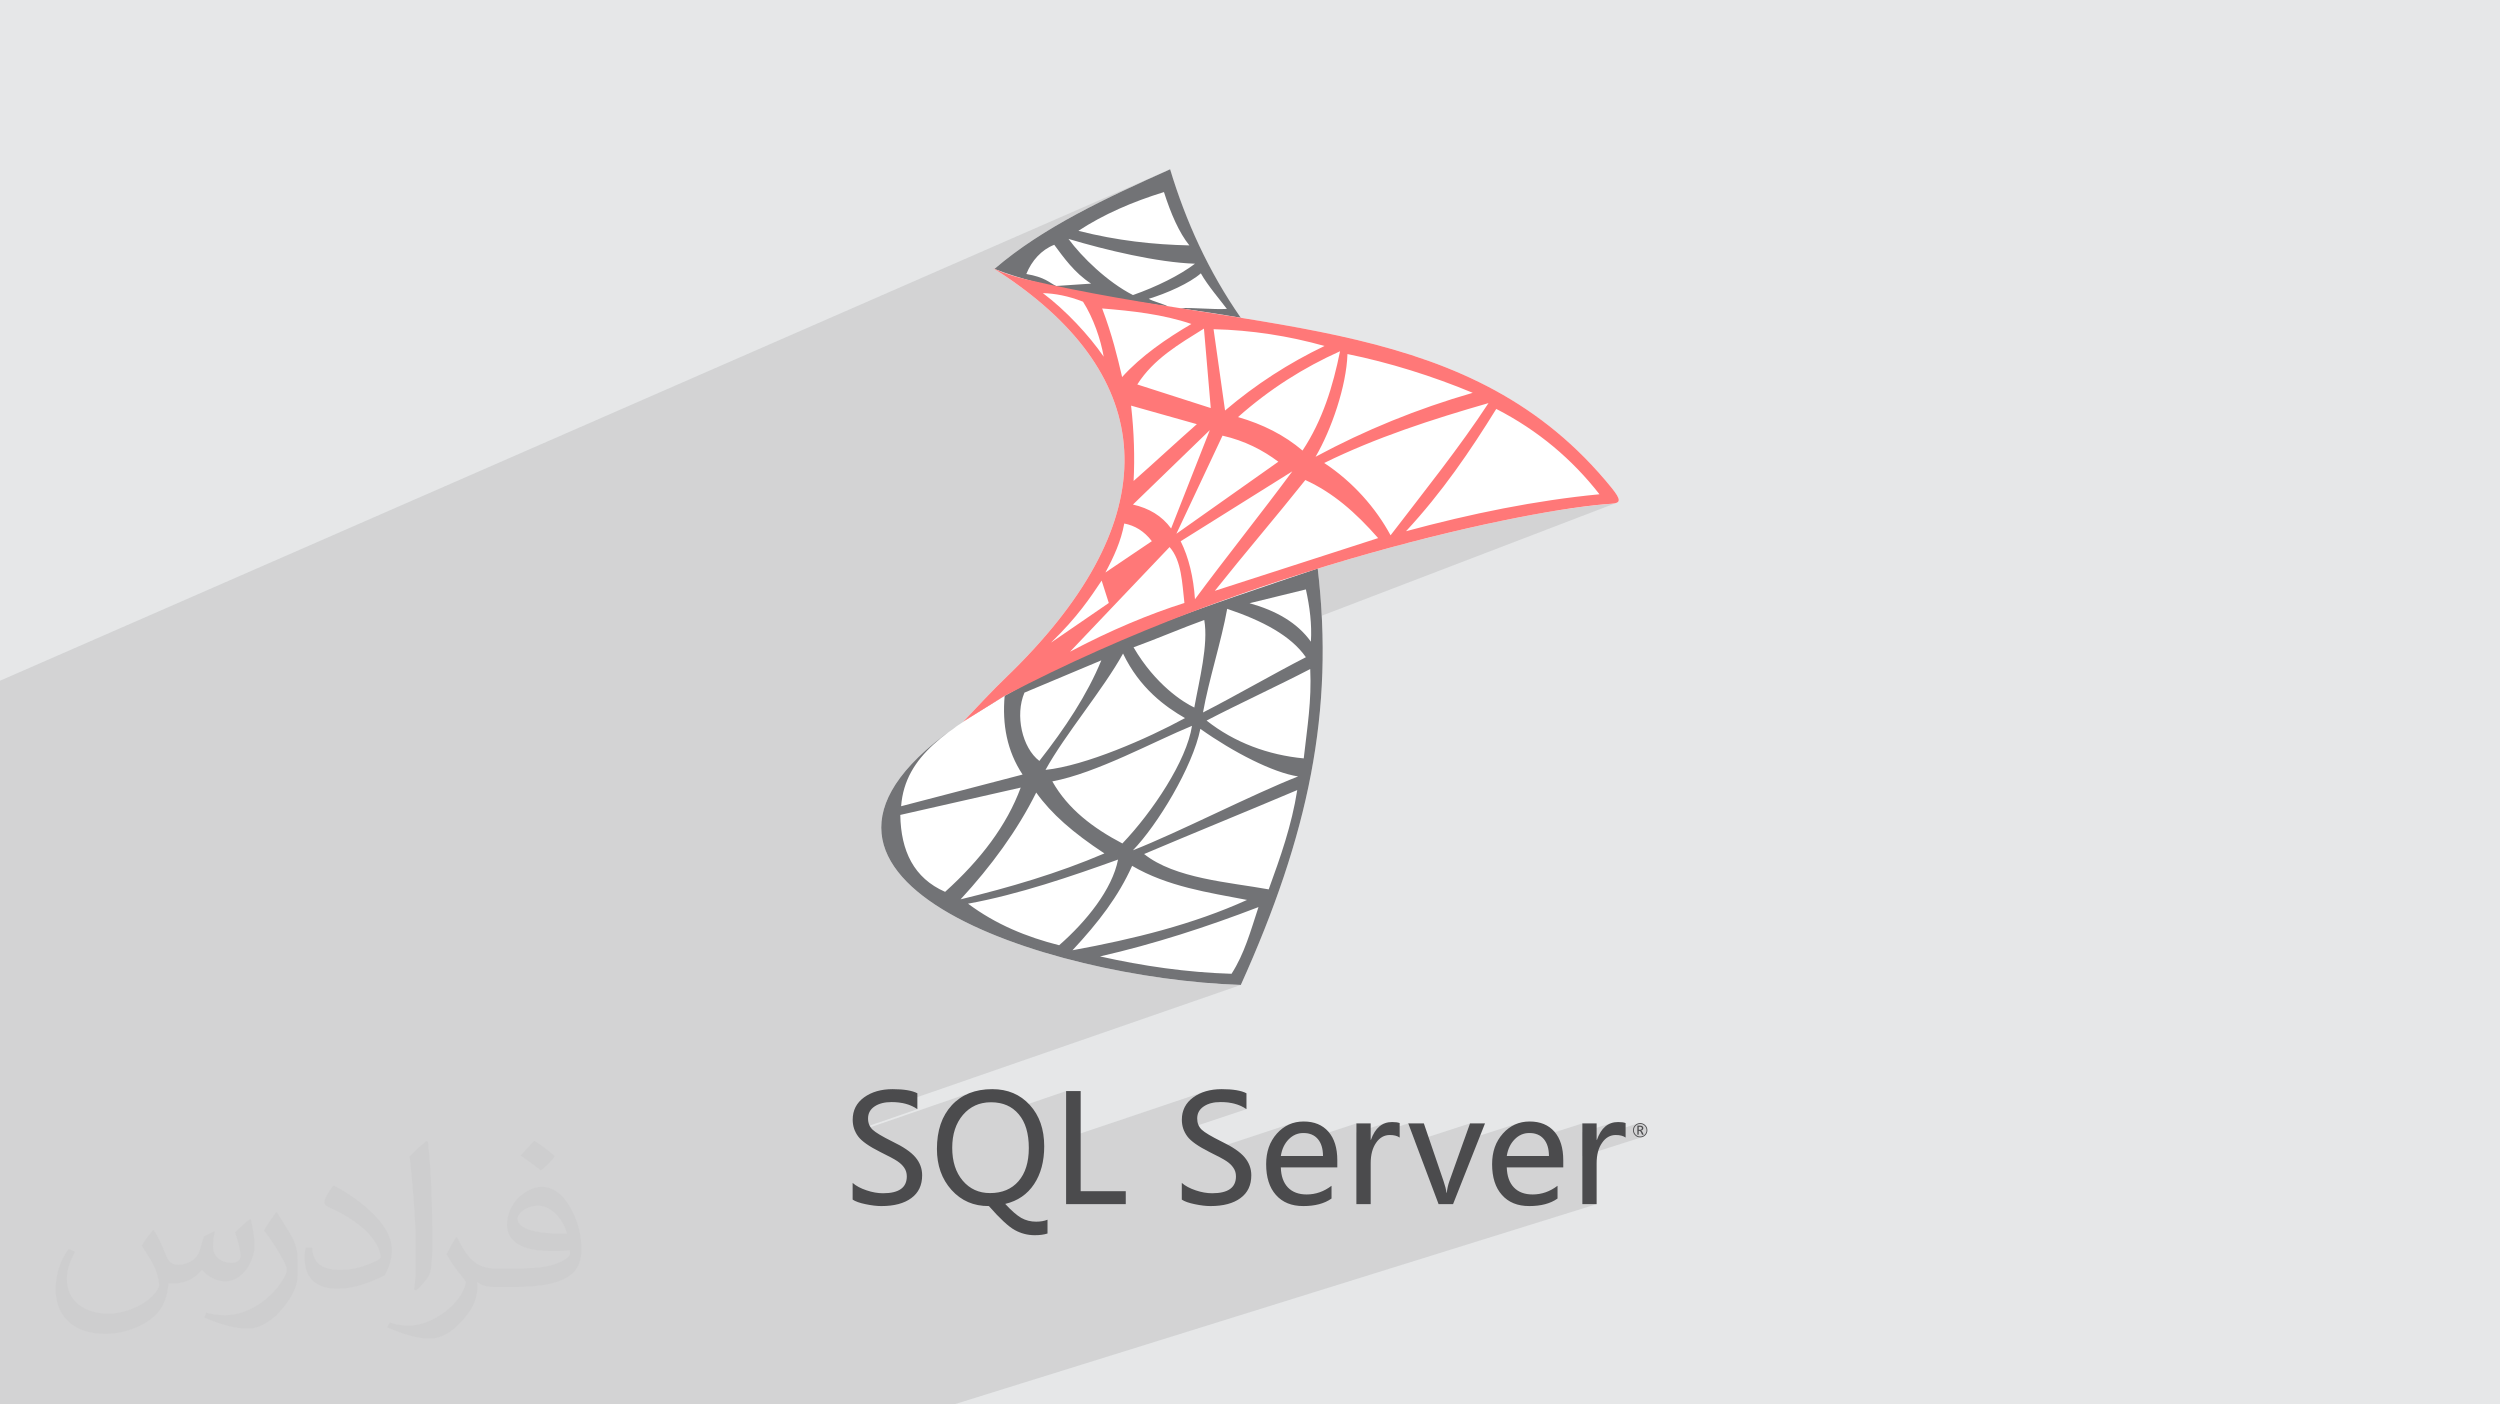 <?xml version="1.0" encoding="UTF-8"?>
<!DOCTYPE svg PUBLIC "-//W3C//DTD SVG 1.1//EN" "http://www.w3.org/Graphics/SVG/1.1/DTD/svg11.dtd">
<!-- Creator: CorelDRAW 2020 (64-Bit) -->
<svg xmlns="http://www.w3.org/2000/svg" xml:space="preserve" width="94.192mm" height="52.917mm" version="1.1" style="shape-rendering:geometricPrecision; text-rendering:geometricPrecision; image-rendering:optimizeQuality; fill-rule:evenodd; clip-rule:evenodd"
viewBox="0 0 9404.92 5283.66"
 xmlns:xlink="http://www.w3.org/1999/xlink"
 xmlns:xodm="http://www.corel.com/coreldraw/odm/2003">
 <defs>
  <style type="text/css">
   <![CDATA[
    .fil5 {fill:#727376}
    .fil0 {fill:#E6E7E8}
    .fil6 {fill:#FF7878}
    .fil4 {fill:white}
    .fil3 {fill:#4B4B4D;fill-rule:nonzero}
    .fil2 {fill:#373435;fill-opacity:0.031}
    .fil1 {fill:#2B2A29;fill-opacity:0.102}
   ]]>
  </style>
 </defs>
 <g id="Layer_x0020_1">
  <polygon class="fil0" points="-0,0 9404.92,0 9404.92,5283.66 -0,5283.66 "/>
  <polygon class="fil1" points="-0,4052.68 -0,4046.47 -0,4044.74 -0,4042.04 -0,4039.96 -0,4022.39 -0,4022.37 -0,4019.43 -0,4019.42 -0,4006.94 -0,4005.71 -0,4004.75 -0,4001.3 -0,3964.62 -0,3824.63 -0,3802.75 -0,3802.71 -0,3798.03 -0,3798.02 -0,3775.41 -0,3767.87 -0,3759.94 -0,3743.6 -0,3729.07 -0,3729.06 -0,3722.36 -0,3714.89 -0,3697.79 -0,3697.78 -0,3694.3 -0,3680.26 -0,3665.52 -0,3660.73 -0,3614.39 -0,3537.37 -0,3507 -0,3471.92 -0,3466.88 -0,3428.2 -0,3407.42 -0,3400.95 -0,3388.53 -0,3285.15 -0,3223.75 -0,3223.74 -0,3178.35 -0,3146.57 -0,3146.36 -0,3146.35 -0,3131.39 -0,3098.4 -0,3085.52 -0,3042.03 -0,3031.08 -0,3008.74 -0,2961.13 -0,2957.04 -0,2945.99 -0,2924.78 -0,2923.57 -0,2922.52 -0,2838.29 -0,2825.54 -0,2788.36 -0,2783.53 -0,2726.03 -0,2712.05 -0,2700.67 -0,2644.67 -0,2643.55 -0,2637.46 -0,2632.11 -0,2629.85 -0,2629.65 -0,2617.63 -0,2560.86 -0,2560.85 4401.93,636.85 4401.19,637.18 4401.95,636.85 4407.59,655.25 4413.38,673.59 4419.33,691.87 4425.43,710.11 4431.7,728.29 4438.12,746.41 4444.7,764.47 4451.45,782.48 4458.37,800.43 4465.45,818.31 4472.71,836.13 4480.13,853.91 4487.73,871.61 4495.5,889.25 4503.45,906.83 4511.59,924.34 4519.91,941.79 4528.4,959.18 4537.09,976.5 4545.96,993.76 4555.02,1010.94 4564.27,1028.06 4573.73,1045.12 4583.36,1062.1 4593.21,1079.01 4603.24,1095.85 4613.49,1112.63 4623.93,1129.32 4634.58,1145.96 4645.44,1162.5 4656.5,1178.99 4667.78,1195.39 4448.61,1287 4447.58,1287.67 4565.38,1238.44 4568.05,1257.56 4570.74,1276.68 4573.43,1295.8 4576.11,1314.92 4578.81,1334.04 4581.5,1353.16 4584.21,1372.29 4586.92,1391.41 4589.62,1410.53 4592.33,1429.66 4595.04,1448.78 4597.75,1467.9 4600.47,1487.02 4602.49,1501.26 5041.17,1321.38 5028.36,1327.2 5015.59,1333.13 5002.88,1339.18 4990.22,1345.35 4977.6,1351.63 4965.04,1358.04 4952.53,1364.56 4940.07,1371.21 4927.67,1377.98 4915.32,1384.87 4903.02,1391.88 4890.77,1399.02 4878.57,1406.28 4866.43,1413.67 4860.56,1417.32 5069.11,1331.93 5068.61,1343.35 5067.8,1355 5066.7,1366.86 5065.32,1378.93 5063.66,1391.17 5061.75,1403.58 5059.58,1416.13 5057.16,1428.79 5054.51,1441.56 5051.62,1454.41 5048.52,1467.32 5045.2,1480.27 5041.7,1493.25 5037.99,1506.23 5034.11,1519.19 5030.05,1532.12 5025.83,1545 5021.46,1557.8 5016.93,1570.51 5012.27,1583.11 5007.49,1595.57 5002.59,1607.89 4997.58,1620.03 4992.47,1631.97 4987.27,1643.71 4981.99,1655.22 4976.64,1666.48 4971.22,1677.47 4965.75,1688.17 4963.63,1692.19 5255.01,1575.47 5273.59,1568.14 5292.22,1560.91 5310.92,1553.81 5329.68,1546.82 5348.5,1539.95 5367.39,1533.2 5386.36,1526.56 5405.38,1520.05 5424.47,1513.66 5443.62,1507.38 5462.83,1501.22 5482.11,1495.18 5501.46,1489.26 5520.87,1483.45 5540.35,1477.77 4952.13,1713.11 4949.12,1718.36 4949.12,1718.37 4472,1909.19 4468.93,1915.7 4463.51,1927.23 4460.66,1933.31 4861.61,1773.18 4848.48,1781.4 4835.35,1789.62 4823.45,1797.07 5168.31,1659.42 5149.3,1667.03 5130.36,1674.76 5111.5,1682.64 5092.71,1690.64 5073.99,1698.79 5055.35,1707.08 5036.78,1715.51 5018.3,1724.1 4999.91,1732.84 4981.6,1741.73 4981.61,1741.73 5001.64,1755.39 5021.13,1769.65 5029.83,1776.46 5628.89,1538.38 5619.67,1553.23 5610.41,1568.06 5601.08,1582.87 5591.69,1597.66 5582.25,1612.44 5572.74,1627.19 5563.16,1641.9 5553.5,1656.61 5543.77,1671.28 5533.95,1685.93 5524.05,1700.55 5514.05,1715.13 5503.97,1729.69 5493.78,1744.21 5483.5,1758.7 5473.11,1773.15 5462.61,1787.56 5452.01,1801.94 5441.27,1816.28 5430.43,1830.58 5419.46,1844.83 5408.35,1859.05 5397.11,1873.2 5385.75,1887.32 5374.23,1901.4 5362.58,1915.42 5350.78,1929.39 5338.82,1943.32 5326.72,1957.18 5314.44,1971 5302.01,1984.76 5289.41,1998.45 5312.43,1992.28 5335.42,1986.2 5358.41,1980.23 5381.37,1974.36 5404.32,1968.59 5427.25,1962.94 5450.17,1957.39 5473.06,1951.95 5495.94,1946.62 5518.8,1941.41 5541.65,1936.32 5564.49,1931.35 5587.3,1926.48 5610.09,1921.75 5632.86,1917.15 5655.63,1912.65 5678.36,1908.3 5701.09,1904.07 5723.79,1899.97 5746.47,1896.01 5769.14,1892.18 5791.79,1888.48 5814.42,1884.93 5837.02,1881.51 5859.61,1878.24 5882.18,1875.11 5904.73,1872.13 5927.27,1869.29 5949.77,1866.59 5972.26,1864.06 5994.73,1861.67 6017.18,1859.44 5859.14,1920.2 5862.99,1919.59 5866.51,1919 5872.11,1918.15 5885.3,1916.05 5911.79,1912.05 5912.37,1911.97 5913.2,1911.84 5915.73,1911.49 5937.05,1908.45 5950.61,1906.65 5956.13,1905.88 5958.98,1905.54 5961.04,1905.27 5983.71,1902.47 5990.47,1901.71 5995.15,1901.14 5999.27,1900.72 6005.06,1900.07 6025.05,1898.07 6027.38,1897.87 6030.11,1897.59 6034.47,1897.25 6043.63,1896.46 6057.89,1895.45 6060.82,1895.22 6072.91,1893.9 6079.35,1892.14 6081.78,1891.47 6081.73,1891.49 6081.8,1891.47 4874.66,2353.68 4875.69,2354.48 4888.16,2365.26 4899.98,2376.59 4911.16,2388.49 4921.69,2400.99 4931.53,2414.07 4552.47,2558.34 4551.98,2560.3 4548.93,2572.68 4545.96,2584.99 4543.06,2597.23 4540.25,2609.39 4537.52,2621.47 4534.9,2633.45 4532.4,2645.35 4530.02,2657.12 4527.84,2668.42 4929.05,2516.87 4917.35,2522.92 4905.54,2528.97 4893.66,2535.03 4881.7,2541.08 4869.66,2547.13 4857.55,2553.19 4845.37,2559.26 4833.15,2565.31 4820.87,2571.37 4808.55,2577.43 4796.2,2583.49 4783.81,2589.55 4771.4,2595.61 4758.97,2601.67 4746.52,2607.73 4734.07,2613.78 4721.62,2619.84 4709.18,2625.9 4696.75,2631.97 4684.34,2638.03 4671.95,2644.09 4659.6,2650.15 4647.27,2656.21 4634.99,2662.27 4622.77,2668.32 4610.6,2674.38 4598.49,2680.44 4586.45,2686.49 4574.48,2692.54 4562.6,2698.6 4550.8,2704.66 4539.1,2710.71 4548.99,2718.37 4559.03,2725.83 4569.17,2733.08 4579.46,2740.12 4589.85,2746.95 4600.37,2753.57 4610.99,2759.97 4621.72,2766.17 4632.57,2772.16 4643.52,2777.93 4654.57,2783.51 4665.72,2788.88 4676.96,2794.03 4688.3,2798.97 4699.72,2803.72 4711.24,2808.25 4722.83,2812.58 4734.5,2816.71 4746.25,2820.62 4758.09,2824.33 4769.98,2827.84 4781.94,2831.14 4793.97,2834.25 4806.06,2837.14 4818.22,2839.84 4830.42,2842.33 4842.67,2844.61 4854.98,2846.7 4867.33,2848.59 4879.72,2850.27 4892.16,2851.75 4904.63,2853.04 4376.86,3047.54 4374.81,3050.79 4365.19,3065.59 4355.53,3080.07 4345.83,3094.18 4336.15,3107.87 4326.5,3121.14 4316.9,3133.95 4307.4,3146.23 4298.01,3157.97 4288.76,3169.11 4279.67,3179.65 4270.78,3189.52 4263.04,3197.72 4880.23,2972.19 4862.96,2979.5 4845.53,2986.86 4827.99,2994.25 4810.32,3001.67 4792.53,3009.12 4774.65,3016.61 4756.67,3024.12 4738.61,3031.66 4720.46,3039.22 4702.26,3046.79 4684,3054.39 4665.69,3061.98 4647.34,3069.6 4628.96,3077.22 4610.57,3084.85 4592.17,3092.49 4573.77,3100.12 4555.37,3107.75 4537,3115.36 4518.65,3122.98 4500.35,3130.58 4482.08,3138.18 4463.87,3145.75 4445.74,3153.31 4427.67,3160.84 4409.69,3168.35 4391.8,3175.84 4374.02,3183.3 4356.35,3190.72 4338.8,3198.11 4321.39,3205.47 4304.11,3212.78 4304.1,3212.78 4315.17,3221.21 4326.73,3229.21 4338.77,3236.78 4351.26,3243.94 4364.17,3250.7 4377.47,3257.09 4391.15,3263.11 4405.16,3268.79 4419.48,3274.14 4434.1,3279.19 4448.96,3283.94 4464.06,3288.41 4479.37,3292.63 4494.85,3296.59 4510.47,3300.33 4526.23,3303.88 4542.07,3307.21 4558,3310.39 4573.96,3313.39 4589.93,3316.27 4605.89,3319.01 4621.81,3321.64 4637.67,3324.19 4653.43,3326.66 4669.06,3329.08 4684.56,3331.45 4699.87,3333.8 4714.98,3336.14 4729.87,3338.5 4744.49,3340.87 4758.84,3343.3 4772.86,3345.78 4263.47,3527.11 4269.46,3525.69 4290.41,3520.57 4311.31,3515.33 4332.13,3509.95 4352.87,3504.42 4373.53,3498.76 4394.11,3492.96 4414.61,3487.01 4435.02,3480.9 4455.33,3474.63 4475.55,3468.2 4495.69,3461.61 4515.73,3454.84 4535.67,3447.9 4056.92,3618.08 4071.38,3621.77 4138.39,3597.96 4138.39,3597.97 4153.59,3601.35 4168.8,3604.65 4183.34,3607.74 4734.38,3412.4 4716.16,3419.37 4697.92,3426.28 4679.66,3433.13 4661.36,3439.91 4643.05,3446.62 4624.71,3453.27 4606.36,3459.85 4186.97,3608.49 4199.25,3611.02 4214.51,3614.09 4229.78,3617.08 4245.06,3619.99 4260.37,3622.82 4275.69,3625.56 4291.01,3628.23 4306.37,3630.8 4321.74,3633.29 4337.12,3635.7 4352.52,3638 4367.94,3640.23 4383.38,3642.37 4398.84,3644.41 4414.31,3646.36 4429.8,3648.22 4445.32,3649.98 4460.85,3651.65 4476.39,3653.22 4491.97,3654.69 4507.56,3656.06 4523.16,3657.33 4538.8,3658.51 4554.44,3659.58 4570.12,3660.54 4585.81,3661.4 4601.52,3662.16 4617.26,3662.8 4633.02,3663.34 4535.51,3697.31 4545.99,3698.09 4598.63,3702.03 4608.48,3702.49 4667.96,3705.31 4667.94,3705.32 4667.99,3705.32 3389.3,4148.82 3394.93,4149.72 3407.38,4152.63 3419.21,4156.39 3430.43,4160.98 3441.04,4166.4 3451.04,4172.65 3215.99,4253.86 3218.86,4259.91 3655.99,4108.97 3646.31,4112.53 3636.94,4116.56 3627.9,4121.06 3619.17,4126.03 3610.77,4131.48 3602.68,4137.4 3594.91,4143.78 3587.45,4150.64 3580.31,4157.97 3573.55,4165.73 3567.23,4173.84 3561.35,4182.28 3555.91,4191.05 3551.83,4198.45 3682.78,4153.44 3697.1,4149.75 3712.18,4147.54 3728.02,4146.8 3744.17,4147.5 3759.44,4149.6 3773.81,4153.09 3787.29,4158 3799.87,4164.31 3811.56,4172.02 3812.09,4172.47 4010.61,4104.6 4010.61,4282.26 4523.7,4109.47 4511.33,4114.8 4499.66,4121.11 4488.68,4128.38 4478.71,4136.48 4470.06,4145.25 4462.74,4154.72 4456.74,4164.86 4452.07,4175.71 4449.16,4185.75 4548.85,4152.32 4556.58,4150.03 4564.76,4148.24 4573.38,4146.97 4582.42,4146.21 4591.91,4145.96 4606.32,4146.38 4620.08,4147.63 4633.18,4149.72 4645.64,4152.63 4657.46,4156.39 4668.64,4160.98 4679.2,4166.4 4689.13,4172.65 4453.29,4251.28 4454.06,4253.35 4457.58,4260.81 4461.74,4268.05 4466.54,4275.06 4472.27,4281.95 4479.38,4288.99 4487.86,4296.16 4497.7,4303.47 4508.91,4310.93 4521.49,4318.54 4535.43,4326.3 4543.56,4330.5 4861.89,4225.36 4849,4230.33 4836.72,4236.7 4825.05,4244.47 4813.98,4253.68 4803.52,4264.29 4798.64,4270.06 4794.06,4276.01 4789.81,4282.16 4785.87,4288.5 4782.25,4295.03 4780.44,4298.7 4880.53,4265.77 4887.88,4263.92 4895.52,4262.82 4903.45,4262.45 4911.9,4262.81 4919.88,4263.87 4927.39,4265.65 4934.42,4268.14 4940.97,4271.31 4947.02,4275.19 4948.85,4276.69 5102.65,4226.23 5102.65,4260.64 5210.97,4225.21 5199.47,4230.43 5188.99,4237.73 5179.57,4247.15 5171.17,4258.67 5165.37,4269.42 5297.73,4226.23 5322.97,4293.36 5530.05,4226.23 5506.73,4291.6 5712.07,4225.36 5699.16,4230.33 5686.86,4236.7 5675.2,4244.47 5664.15,4253.68 5653.75,4264.29 5648.83,4270.06 5644.23,4276.01 5639.95,4282.16 5635.99,4288.5 5632.34,4295.03 5630.98,4297.79 5730.65,4265.77 5738,4263.92 5745.6,4262.82 5753.47,4262.45 5761.99,4262.81 5769.99,4263.87 5777.5,4265.65 5784.52,4268.14 5791.04,4271.31 5797.07,4275.19 5797.86,4275.84 5952.68,4226.23 5952.68,4259.85 6061.09,4225.21 6049.55,4230.43 6039.08,4237.73 6029.65,4247.15 6021.28,4258.67 6013.98,4272.31 6013.48,4273.57 6162.42,4226.12 6159.96,4226.99 6157.61,4228.1 6155.38,4229.46 6153.26,4231.03 6151.27,4232.86 6150.9,4233.26 6163.43,4229.27 6165.65,4228.74 6167.93,4228.42 6170.3,4228.31 6172.73,4228.42 6175.07,4228.74 6177.31,4229.27 6179.45,4230.02 6181.49,4230.97 6183.45,4232.15 6185.3,4233.54 6187.05,4235.14 6188.72,4236.9 6190.16,4238.74 6191.37,4240.69 6192.36,4242.74 6193.11,4244.87 6193.65,4247.12 6193.97,4249.46 6194.08,4251.89 6193.97,4254.32 6193.65,4256.66 6193.11,4258.9 6192.36,4261.04 6191.37,4263.09 6190.16,4265.04 6188.72,4266.89 6187.05,4268.65 6185.3,4270.25 6183.45,4271.63 6181.49,4272.8 6179.45,4273.76 6177.31,4274.51 6165.2,4278.35 6167.55,4278.66 6170.3,4278.78 6173.1,4278.66 6175.78,4278.31 6178.34,4277.71 5952.68,4349.26 5952.68,4529.91 6006.47,4529.91 3587.92,5283.66 3537.68,5283.66 3407.8,5283.66 3372.81,5283.66 3276.28,5283.66 3245.58,5283.66 3153,5283.66 3083.45,5283.66 3062.9,5283.66 3062.87,5283.66 3032.64,5283.66 3005.51,5283.66 3001.25,5283.66 2995.33,5283.66 2987.36,5283.66 2984.16,5283.66 2978.49,5283.66 2966.98,5283.66 2962.45,5283.66 2961.23,5283.66 2952.92,5283.66 2951.48,5283.66 2945.6,5283.66 2936.36,5283.66 2934.93,5283.66 2930.92,5283.66 2930.51,5283.66 2928.78,5283.66 2925.95,5283.66 2920.52,5283.66 2919.14,5283.66 2908.4,5283.66 2899.4,5283.66 2894.25,5283.66 2891.72,5283.66 2891.18,5283.66 2888.46,5283.66 2885.44,5283.66 2883.29,5283.66 2881.48,5283.66 2879.36,5283.66 2866.83,5283.66 2864.54,5283.66 2856.41,5283.66 2852.89,5283.66 2852.1,5283.66 2843,5283.66 2819.42,5283.66 2794.02,5283.66 2780.56,5283.66 2748.22,5283.66 2743.79,5283.66 2687.57,5283.66 2652.48,5283.66 2614.01,5283.66 2578.21,5283.66 2573.83,5283.66 2562.45,5283.66 2488.06,5283.66 2485.39,5283.66 2456.25,5283.66 2431.14,5283.66 2361.3,5283.66 2291.23,5283.66 2278.5,5283.66 2278.48,5283.66 2267.99,5283.66 2252.06,5283.66 2176.76,5283.66 2176.08,5283.66 2144.84,5283.66 2115.51,5283.66 2106.97,5283.66 2106.96,5283.66 2106.93,5283.66 2101.73,5283.66 2082.42,5283.66 2081.19,5283.66 2056.63,5283.66 2021.93,5283.66 1996.98,5283.66 1974.87,5283.66 1974.01,5283.66 1947.21,5283.66 1933.47,5283.66 1921.76,5283.66 1910.35,5283.66 1902.86,5283.66 1902.84,5283.66 1879.16,5283.66 1826.61,5283.66 1825.65,5283.66 1824.91,5283.66 1821.3,5283.66 1798.11,5283.66 1786.42,5283.66 1723.84,5283.66 1712.03,5283.66 1674.64,5283.66 1657.73,5283.66 1509.97,5283.66 1507.58,5283.66 1472.95,5283.66 1433.99,5283.66 1366.43,5283.66 1356.75,5283.66 1315.18,5283.66 1244.13,5283.66 1196.56,5283.66 1174.8,5283.66 1172.54,5283.66 1135.02,5283.66 1094.78,5283.66 1056.07,5283.66 1037.01,5283.66 1020.2,5283.66 1007.61,5283.66 993.38,5283.66 926.38,5283.66 875.88,5283.66 779.09,5283.66 754.35,5283.66 754.32,5283.66 700.67,5283.66 686.26,5283.66 631.29,5283.66 561.98,5283.66 537.6,5283.66 418.16,5283.66 394.74,5283.66 313.96,5283.66 302.7,5283.66 254.07,5283.66 235.49,5283.66 118.88,5283.66 117.34,5283.66 117.3,5283.66 77.82,5283.66 55.3,5283.66 -0,5283.66 -0,5277.36 -0,5262.32 -0,5256.32 -0,5092.41 -0,5090.61 -0,5067.98 -0,5067.97 -0,5060.18 -0,5044.77 -0,5014.97 -0,4982.43 -0,4806.46 -0,4781.86 -0,4756.07 -0,4755.5 -0,4735.23 -0,4732.98 -0,4720.77 -0,4709.22 -0,4664.85 -0,4660.48 -0,4445.44 -0,4439.25 -0,4438.77 -0,4428.41 -0,4419.21 -0,4418.53 -0,4404.47 -0,4388.32 -0,4381.55 -0,4378.67 -0,4368.23 -0,4361.32 -0,4348.33 -0,4343.88 -0,4290.94 -0,4220.16 -0,4216.61 -0,4216.6 -0,4172.73 -0,4114.98 -0,4114.97 -0,4096.82 -0,4093.68 -0,4089.22 -0,4088.42 -0,4087.16 -0,4086.57 -0,4086.16 -0,4082 -0,4081.84 -0,4079.3 -0,4062.82 "/>
  <path class="fil2" d="M578.49 4627.69c17.95,27.21 29.6,53.36 40.96,82.43 8.45,16.91 12.93,48.09 52.57,48.09 11.61,0 28.28,-3.42 43.06,-11.61 16.63,-8.73 29.32,-21.94 35.94,-42l15.85 -53.36 38.57 -19.02 2.64 2.64c-5.27,20.09 -6.59,39.36 -6.59,54.43 0,44.63 38.57,61.56 69.22,61.56 17.95,0 34.09,-8.73 34.09,-25.11 0,-21.13 -8.98,-57.06 -20.62,-89.29 17.95,-17.95 35.94,-35.94 56.53,-50.47l3.17 1.6c8.98,38.04 14,75.56 14,100.66 0,24.57 -10.83,51.79 -19.81,69.49 -18.49,34.87 -51.25,62.62 -90.87,62.62 -30.1,0 -63.65,-15.07 -86.66,-43.06l-1.32 0c-21.66,26.96 -55.22,51.25 -108.86,51.25l-16.63 0c-2.64,35.41 -10.29,60.49 -21.94,82.95 -31.95,62.34 -126.81,106.47 -216.1,106.47 -124.17,0 -186.51,-71.59 -186.51,-166.96 0,-58.91 19.27,-113.6 48.88,-152.42l24.29 10.04c-18.49,35.41 -30.91,68.68 -30.91,101.45 0,89.29 72.66,131.83 156.4,131.83 77.68,0 173.83,-49.41 191.28,-106.72 -6.59,-62.62 -30.1,-91.93 -66.04,-148.99 10.83,-19.02 24.83,-38.04 42.28,-58.38l3.17 0 0 0 0 0 -0.02 -0.09zm1432.13 -336.04c26.15,16.39 51.79,35.66 76.87,57.85 -14,19.81 -31.45,37.79 -53.11,53.64 -25.11,-20.34 -50.19,-37.79 -75.84,-56.27 17.42,-19.55 34.62,-38.29 52.04,-55.22l0 0 0 0 0 0 0 0 0 0 0.03 0zm13.47 244.11c-42.28,0 -76.87,27.75 -76.87,48.34 0,44.13 84.53,57.85 185.72,57.31 -12.68,-51.79 -57.06,-105.68 -108.86,-105.68l0.01 0.03zm-94.86 236.19c54.96,0 103.04,-1.6 139.74,-10.83 40.96,-10.29 75.56,-30.91 75.56,-45.17 0,-3.7 0,-8.19 -1.32,-11.89 -22.98,2.11 -49.41,2.11 -72.38,2.11 -74.49,0 -131.55,-16.91 -154.02,-58.66 -5.55,-11.61 -9.51,-24.57 -9.51,-39.36 0,-40.43 17.42,-79.79 48.09,-107 25.61,-22.45 53.89,-36.44 82.67,-36.44 52.04,0 93.51,41.75 122.57,107.54 15.85,35.94 26.68,77.4 26.68,129.72 0,34.87 -9.51,64.19 -31.17,85.85 -40.43,39.11 -114.92,53.89 -229.04,53.89l-51.79 0 0 0 -13.47 0c-28.28,0 -48.62,-5.02 -64.72,-17.42l-2.64 0c0.79,6.59 1.32,12.93 1.32,19.02 0,25.61 -8.45,58.38 -25.61,84.53 -50.72,75.3 -105.68,108.04 -153.24,108.04 -48.09,0 -107,-18.49 -160.11,-42.54l9.51 -18.49c17.17,7.13 40.96,11.89 73.7,11.89 85.85,0 198.66,-82.43 212.66,-163 -3.17,-6.59 -8.98,-15.32 -17.17,-24.57 -25.11,-29.85 -40.96,-54.68 -55.75,-80.83 12.68,-25.11 24.29,-45.17 35.13,-63.4l4.49 -0.53c36.72,74.77 69.99,117.55 144.23,117.55l11.61 0 0 0 53.89 0 0 0 0 0 0 0 0 0 0 0 0.09 0.01zm-371.98 79c6.34,-34.34 6.87,-72.91 6.87,-108.86l0 -53.36c0,-99.6 -12.68,-244.36 -22.98,-338.68 17.95,-19.27 43.06,-42 62.87,-57.31l5.81 1.6c13.47,118.62 16.63,256 16.63,383.06 0,33.3 -1.32,65.79 -4.49,89.55 -1.85,30.1 -19.27,52.83 -56.53,87.7l-8.19 -3.7zm-382.8 -157.19c1.85,46.77 24.83,83.49 105.15,83.49 49.93,0 92.19,-12.93 138.96,-35.13 8.45,-3.7 12.93,-8.73 12.93,-12.93 0,-29.32 -22.45,-68.15 -60.23,-103.55 -36.72,-33.3 -85.34,-62.62 -130.76,-82.18 -15.6,-6.59 -20.62,-13.47 -20.62,-20.09 0,-13.47 17.95,-41.75 32.77,-62.09l5.02 -0.53c52.04,27.21 110.17,67.64 153.24,112.53 39.11,41.47 63.4,83.49 63.4,129.19 0,33.81 -10.29,65.51 -26.96,95.11 -57.06,28.79 -117.83,50.72 -178.06,50.72 -73.17,0 -123.1,-34.34 -123.1,-114.92 0,-8.73 0,-22.19 3.17,-39.64l25.11 0 0 0 0 0 0 0 0 0 0 0 -0.02 0zm-132.37 -132.9l45.45 73.45c16.63,27.21 32.23,56.81 32.23,103.55l0 59.7c0,48.34 -30.91,100.13 -80.83,151.38 -39.11,34.62 -73.7,49.41 -105.68,49.41 -47.55,0 -101.98,-14.79 -164.85,-41.75l7.13 -18.49c19.81,5.27 42.79,9.77 71.06,9.77 90.36,-0.53 182.8,-66.57 225.08,-147.15 5.02,-9.26 6.87,-17.95 6.87,-24.04 0,-9.26 -5.02,-19.55 -8.98,-28.79 -22.98,-43.31 -48.62,-82.95 -76.87,-119.68 14.79,-23.25 29.6,-45.7 45.7,-67.9l3.7 0.53 0 0 0 0 0 0 0 0 0 0 -0.02 0.01z"/>
  <g id="_2646135192672">
   <path class="fil3" d="M6143.41 4251.89c0,-7.45 2.49,-13.86 7.86,-19.03 5.17,-5.17 11.59,-7.86 19.24,-7.86 7.45,0 13.66,2.69 19.03,7.86 5.18,5.17 7.86,11.58 7.86,19.03 0,7.44 -2.69,13.85 -7.86,19.03 -5.37,5.37 -11.58,7.86 -19.24,7.86 -7.44,0 -13.86,-2.49 -19.03,-7.86 -5.37,-5.18 -7.86,-11.59 -7.86,-19.03zm3.31 0c0,6.62 2.28,12.2 6.82,16.75 4.76,4.54 10.34,6.82 16.75,6.82 6.62,0 12.2,-2.28 16.75,-6.82 4.76,-4.55 7.03,-10.14 7.03,-16.75 0,-6.63 -2.28,-12.21 -7.03,-16.75 -4.55,-4.55 -10.13,-6.83 -16.75,-6.83 -6.41,0 -12,2.28 -16.75,6.83 -4.54,4.54 -6.82,10.13 -6.82,16.75zm36.82 16.75l-6.21 0 -3.51 -8.28c-0.83,-1.87 -1.87,-3.31 -2.9,-4.34 -0.83,-1.04 -1.87,-1.66 -3.11,-1.66l-3.1 0 0 14.28 -4.96 0 0 -34.14 9.73 0c4.13,0 7.03,0.83 9.31,2.49 2.28,1.65 3.3,3.92 3.3,6.82 0,2.49 -0.61,4.35 -2.28,6 -1.45,1.65 -3.51,2.9 -6.2,3.31 0.83,0.41 1.86,1.03 2.69,2.07 1.04,1.03 1.87,2.48 2.9,4.34l4.34 9.11 0 0zm-18.83 -29.79l0 11.38 5.17 0c2.29,0 3.93,-0.42 4.96,-1.46 1.25,-1.03 1.87,-2.48 1.87,-4.34 0,-1.86 -0.62,-3.51 -1.87,-4.34 -1.24,-0.83 -3.3,-1.24 -5.79,-1.24l-4.34 0 0 0zm-49.24 40.55c-8.89,-6.41 -21.31,-9.53 -37.02,-9.53 -20.9,0 -38.06,9.73 -51.51,29.38 -13.65,19.45 -20.48,45.1 -20.48,76.95l0 153.71 -53.79 0 0 -303.68 53.79 0 0 61.85 1.25 0c15.3,-44.88 41.79,-67.03 79.64,-67.03 12.21,0 21.73,1.25 28.14,3.93l0 54.41 -0.01 0.01zm-288.37 69.31c-0.2,-27.52 -6.62,-48.62 -19.44,-63.71 -12.83,-14.9 -30.82,-22.55 -54.2,-22.55 -21.31,0 -39.93,7.86 -55.45,23.78 -15.72,15.94 -25.65,36.82 -29.58,62.48l158.66 0zm53.78 43.02l-212.45 0c1.03,32.48 9.73,57.5 26.69,75.3 16.74,17.58 40.34,26.48 70.53,26.48 34.14,0 65.17,-10.97 93.72,-32.68l0 47.99c-26.69,19.03 -62.27,28.35 -106.33,28.35 -44.07,0 -78.2,-13.86 -102.81,-41.8 -24.82,-27.72 -37.02,-66.4 -37.02,-115.84 0,-46.54 13.44,-85.02 40.54,-115.23 26.89,-30.19 60.62,-45.3 100.75,-45.3 39.72,0 70.74,12.82 93.08,38.27 22.35,25.66 33.31,61.44 33.31,107.37l0 27.11 0 -0.01zm-294.36 -165.5l-120.19 303.68 -54.41 0 -114.2 -303.68 58.75 0 74.06 217.01c6,17.37 9.73,31.85 10.75,43.64l1.45 0c1.66,-15.3 4.96,-29.58 9.53,-42.62l77.78 -218.04 56.47 0zm-321.06 53.17c-9.11,-6.41 -21.31,-9.53 -37.02,-9.53 -20.9,0 -38.27,9.73 -51.71,29.38 -13.45,19.45 -20.28,45.1 -20.28,76.95l0 153.71 -53.79 0 0 -303.68 53.79 0 0 61.85 1.03 0c15.52,-44.88 42,-67.03 79.65,-67.03 12.42,0 21.73,1.25 28.34,3.93l0 54.41 0 0.01zm-288.37 69.31c-0.2,-27.52 -6.62,-48.62 -19.44,-63.71 -12.83,-14.9 -31.03,-22.55 -54.2,-22.55 -21.52,0 -39.93,7.86 -55.65,23.78 -15.52,15.94 -25.44,36.82 -29.38,62.48l158.67 0 -0.01 0zm53.79 43.02l-212.46 0c0.84,32.48 9.73,57.5 26.48,75.3 16.96,17.58 40.55,26.48 70.74,26.48 33.93,0 65.17,-10.97 93.51,-32.68l0 47.99c-26.69,19.03 -62.07,28.35 -106.34,28.35 -43.85,0 -78.19,-13.86 -102.8,-41.8 -24.62,-27.72 -36.82,-66.4 -36.82,-115.84 0,-46.54 13.45,-85.02 40.34,-115.23 27.1,-30.19 60.61,-45.3 100.74,-45.3 39.72,0 70.75,12.82 93.09,38.27 22.35,25.66 33.52,61.44 33.52,107.37l0 27.11 0.01 -0.01zm-585.02 58.33c13.04,11.37 30.41,20.69 52.13,27.93 21.73,7.45 42.62,10.96 62.07,10.96 59.78,0 89.57,-21.1 89.57,-63.5 0,-12 -3.11,-22.77 -9.73,-32.27 -6.21,-9.53 -15.11,-17.79 -26.27,-25.24 -11.17,-7.45 -32.07,-18.61 -62.88,-33.72 -42.63,-21.31 -70.75,-40.96 -84.2,-59.16 -13.65,-18.41 -20.48,-39.1 -20.48,-62.69 0,-35.38 14.28,-63.3 42.63,-83.99 28.34,-20.69 64.12,-31.03 107.36,-31.03 42.42,0 73.44,5.18 93.09,15.52l0 59.79c-25.65,-17.79 -57.92,-26.69 -97.22,-26.69 -25.86,0 -47.17,5.38 -63.51,16.35 -16.35,10.97 -24.62,26.07 -24.62,45.51 0,17.17 5.79,31.24 16.96,42 11.37,10.75 36.2,25.44 74.06,44.27 41.58,19.86 70.95,39.92 87.51,59.78 16.75,20.07 25.02,42.41 25.02,67.45 0,37.23 -13.45,65.99 -40.75,85.85 -27.11,20.06 -64.75,29.99 -112.75,29.99 -16.96,0 -36.61,-2.28 -58.95,-7.03 -22.35,-4.54 -38.89,-10.33 -49.04,-17.37l0 -62.69 0.01 -0.01zm-210.79 79.85l-224.45 0 0 -425.32 54.82 0 0 376.71 169.63 0 0 48.61 0 0zm-652.88 -212.03c0,51.51 13.24,92.68 39.51,123.7 26.27,31.03 60.61,46.75 102.8,46.75 45.52,0 81.1,-14.9 106.96,-44.68 25.85,-29.78 38.89,-71.37 38.89,-124.95 0,-54.82 -12.62,-97.22 -38.06,-127.01 -25.24,-30 -59.99,-44.89 -104.26,-44.89 -43.23,0 -78.4,15.72 -105.5,47.37 -26.69,31.45 -40.34,72.61 -40.34,123.7l0 0.01zm358.51 322.51c-13.24,4.34 -29.38,6.41 -48,6.41 -26.47,0 -51.51,-6.41 -74.89,-19.24 -23.57,-12.83 -56.06,-43.02 -97.64,-90.4 -57.09,0.41 -103.85,-19.86 -140.67,-60.62 -36.61,-40.96 -54.83,-92.27 -54.83,-154.12 0,-69.1 18.41,-123.92 55.65,-164.46 37.24,-40.34 87.93,-60.62 152.46,-60.62 58.13,0 105.09,19.86 141.29,59.58 36.2,39.72 54.2,91.43 54.2,155.35 0,56.47 -12.62,104.05 -38.06,142.32 -25.44,38.48 -61.65,63.3 -108.61,74.47 23.58,25.66 43.85,43.24 60.41,52.75 16.75,9.31 35.38,14.07 55.86,14.07 16.75,0 31.03,-2.48 42.82,-7.44l0 51.92 0.02 0.02zm-733.15 -190.33c13.04,11.37 30.41,20.69 52.34,27.93 21.73,7.45 42.41,10.96 62.07,10.96 59.58,0 89.37,-21.1 89.37,-63.5 0,-12 -3.11,-22.77 -9.53,-32.27 -6.41,-9.53 -15.31,-17.79 -26.47,-25.24 -11.17,-7.45 -32.07,-18.61 -62.88,-33.72 -42.63,-21.31 -70.75,-40.96 -84.2,-59.16 -13.65,-18.41 -20.48,-39.1 -20.48,-62.69 0,-35.38 14.28,-63.3 42.63,-83.99 28.55,-20.69 64.33,-31.03 107.57,-31.03 42.21,0 73.23,5.18 93.09,15.52l0 59.79c-25.86,-17.79 -58.13,-26.69 -97.23,-26.69 -26.07,0 -47.37,5.38 -63.71,16.35 -16.35,10.97 -24.62,26.07 -24.62,45.51 0,17.17 5.79,31.24 17.17,42 11.37,10.75 35.99,25.44 73.85,44.27 41.58,19.86 70.95,39.92 87.51,59.78 16.75,20.07 25.02,42.41 25.02,67.45 0,37.23 -13.45,65.99 -40.75,85.85 -27.11,20.06 -64.55,29.99 -112.75,29.99 -16.75,0 -36.61,-2.28 -58.95,-7.03 -22.35,-4.54 -38.69,-10.33 -49.04,-17.37l0 -62.69 0 -0.01z"/>
   <g>
    <path class="fil4" d="M4667.96 3705.31c254.33,-563.65 352.58,-1028.92 289.26,-1566.07 504.2,-155.96 928.23,-233.07 1103.57,-244 36.42,-2.31 39.72,-13.26 2.08,-59.79 -405.1,-500.21 -957.34,-570.82 -1602.67,-672.81 71.01,10.52 140.82,21.12 207.55,32.76 -121.44,-174.6 -206.45,-362.01 -265.82,-558.55 -239.97,107.59 -477.46,217.21 -660.94,374.85 34.49,13.43 70.87,25.59 108.72,36.72 -142.42,-35.53 -165.25,-81.91 -19.35,24.09 533.28,387.68 548.6,903.79 -46.55,1476.61 -51.3,49.47 -106.96,109.03 -160.74,166.13 -874.6,585.22 318.8,966.08 1044.9,990.05l0 0z"/>
    <path class="fil5" d="M4667.98 3705.32c254.44,-563.92 352.71,-1029.37 289.2,-1566.81 -416.84,141.91 -813.2,266.86 -1177.7,479.1 -9.52,107.57 8.69,207.49 67.44,296.23 -152.25,39.72 -304.71,79.43 -456.96,119.16 14.9,-194.87 181.83,-287.96 388.91,-414.98 -52.75,30.62 -104.67,63.09 -155.77,97.23 -874.64,585.22 318.79,966.07 1044.89,990.06l-0.01 0zm-926.98 -2693.62c183.49,-157.63 420.97,-267.28 660.94,-374.85 59.37,196.53 144.4,383.95 265.84,558.54 -73.65,-12.82 -151.01,-24.41 -229.63,-36 52.13,-3.1 125.16,5.79 177.29,2.7 -21.94,-29.59 -72.83,-88.75 -97.85,-133.85 -42,36.82 -125.98,74.48 -195.9,95.78 12.62,8.89 58.95,20.06 71.57,28.76 -230.65,-33.72 -468.14,-69.51 -652.25,-141.09zm225.07 -90.81c34.76,46.75 75.72,105.5 138.61,146.05 -43.86,2.9 -87.72,5.99 -131.57,8.9 -26.89,-13.04 -40.75,-32.69 -112.12,-45.1 20.06,-49.85 56.88,-91.23 105.08,-109.85l0 0.01zm90.82 -52.54c94.13,-61.86 202.93,-109.02 321.88,-145.85 26.28,82.34 56.89,152.46 95.58,200.67 -133.64,-2.9 -271.41,-17.58 -417.46,-54.82zm438.56 123.7c-57.3,43.65 -144.81,86.89 -233.35,117.91 -96.2,-49.03 -193.02,-143.56 -242.45,-211.21 139.85,41.99 335.75,88.75 475.8,93.3zm-510.97 2563.92c102.81,-89.78 199.84,-210.59 221.55,-322.3 -172.32,62.06 -376.5,131.98 -564.34,165.91 104.06,77.78 220.12,125.36 342.78,156.39zm153.91 42c203.77,-46.55 401.74,-110.88 595.99,-185.56 -29.78,90.82 -52.96,175.84 -101.37,250.94 -168.19,-5.18 -332.64,-28.97 -494.62,-65.37l0 -0.01zm-103.63 -23.17c230.65,-42.2 453.86,-97.43 656.6,-189.28 -145.63,-27.92 -299.13,-50.26 -432.36,-128.26 -52.13,115.84 -125.36,211.01 -224.24,317.54zm269.34 -362.01c115.23,92.47 320.85,106.12 468.76,133.01 44.27,-122.05 86.26,-239.76 107.37,-373.59 -183.49,77.78 -392.64,162.8 -576.12,240.59l-0.01 0zm-42 -14.07c169.41,-66.2 452,-211.62 621.43,-277.82 -93.72,-14.07 -242.86,-90.19 -367.81,-178.94 -28.97,143.97 -162.38,362.64 -253.62,456.76l0 0zm642.53 -345.68c13.24,-118.33 29.99,-215.55 24.41,-336.16 -124.33,64.54 -265.62,129.29 -389.95,193.84 104.88,82.96 232.31,129.71 365.54,142.33l0 -0.01zm26.9 -438.98c4.14,-65.57 -4.34,-131.15 -18.83,-196.72 -70.54,17.37 -141.29,34.75 -212.04,51.92 100.13,27.93 180.18,73.44 230.87,144.81l0 -0.01zm-405.88 266.24c120.4,-61.44 266.65,-146.26 387.04,-207.9 -56.68,-81.72 -164.67,-137.77 -296.03,-182.04 -21.93,122.25 -69.3,267.68 -91.01,389.95l0 -0.01zm-32.69 -18.61c18.62,-103.64 53.58,-237.48 37.44,-329.33 -80.26,28.76 -185.97,74.06 -266.03,102.8 82.13,140.68 187.22,207.29 228.58,226.53zm-34.96 39.71c-141.92,77.57 -376.5,179.57 -524.83,194.87 74.68,-135.29 217,-302.44 291.69,-437.73 62.06,129.9 158.46,200.04 233.14,242.85zm26.27 29.18c-20.07,131.36 -148.33,323.54 -261.89,442.49 -109.84,-57.72 -204.8,-129.08 -263.55,-233.56 165.91,-31.03 381.26,-149.97 525.44,-208.93zm-329.54 479.93c-118.74,-78.2 -199.62,-149.15 -256.51,-229 -71.57,143.77 -169.21,276.58 -284.44,401.73 182.86,-44.47 364.29,-97.22 540.95,-172.73zm-599.29 144.6c133.43,-120.41 232.11,-249.9 284.45,-392.23 -151.01,34.35 -302.03,68.48 -453.04,102.81 2.28,135.9 51.1,237.69 168.6,289.41l-0.01 0zm354.57 -492.55c96.81,-123.5 179.98,-248.86 233.14,-378.36 -96.39,40.54 -192.8,80.88 -289.2,121.44 -36.21,85.02 -8.48,207.7 56.06,256.92l0.01 0z"/>
    <path class="fil6" d="M3779.48 2617.62c-52.13,32.48 -104.25,65.16 -156.39,97.64 53.79,-57.09 109.43,-116.67 160.74,-166.12 595.16,-572.82 579.84,-1088.95 46.54,-1476.62 -150.6,-109.43 -121.43,-56.47 33.52,-20.69 901.73,208.72 1673.98,135.29 2199.01,783.61 37.64,46.55 34.34,57.5 -2.07,59.78 -304.51,19.03 -1359.12,237.49 -2281.35,722.39l0 0.01zm372.58 -1275.76c-11.17,-64.75 -38.48,-145.22 -77.78,-206.87 -55.03,-21.72 -105.71,-31.03 -151.01,-32.27 86.47,64.96 173.56,158.67 228.79,239.15l0 -0.01zm-5.8 -181.43c38.06,100.96 56.69,179.56 75.1,257.96 71.99,-79.64 166.94,-144.8 260.66,-199.62 -107.99,-36.82 -224.66,-49.24 -335.75,-58.34zm132.2 285.9c92.26,29.59 184.31,59.17 276.37,88.75 -8.48,-99.72 -16.96,-199.22 -25.65,-298.93 -93.3,58.33 -189.28,113.56 -250.72,210.17l0 0.01zm330.16 98.06c-14.49,-102 -28.97,-203.97 -43.23,-305.96 143.97,3.51 282.78,25.44 417.46,63.09 -133.85,64.13 -259,144.6 -374.22,242.86zm48.82 24.61c118.33,-105.09 246.79,-186.19 383.74,-247.63 -26.47,130.94 -64.96,258.17 -141.09,373.6 -68.06,-58.13 -149.77,-99.09 -242.65,-125.98zm291.69 149.35c59.57,-101.78 116.25,-266.04 119.99,-386.42 155.56,31.44 321.88,83.36 471.25,145.84 -208.11,59.99 -405.06,140.26 -591.23,240.6l0 -0.01zm32.48 23.37c194.86,-95.78 404.63,-163.84 618.12,-225.28 -109.43,167.16 -240.39,330.16 -368.43,497.31 -55.24,-102.4 -141.5,-200.87 -249.68,-272.03l-0.01 0zm307.81 256.72c135.3,-145.84 241.41,-301.61 339.48,-460.07 158.25,81.3 285.9,189.9 388.29,321.06 -239.35,22.96 -482.21,72.61 -727.77,139.01zm-1024.82 -189.07c4.54,-86.68 1.86,-184.12 -9.53,-283.41 82.55,23.37 164.88,46.55 247.43,69.71 -80.89,71.36 -157.22,142.52 -237.9,213.69l0 0.01zm-2.49 88.75c96.39,-93.3 192.79,-186.8 289.2,-280.1 -48.62,123.29 -97.02,246.79 -145.63,370.09 -34.76,-48 -83.78,-76.33 -143.57,-89.99l0 0zm163.42 109.85c57.92,-123.08 115.63,-245.97 173.56,-369.06 83.58,19.03 151.22,54.2 209.98,98.06 -127.85,90.4 -255.69,180.6 -383.54,271zm16.14 28.13c139.85,-87.71 279.9,-175.21 419.94,-262.93 -115.02,155.76 -251.14,325.4 -366.16,481.17 -5.79,-83.36 -23.17,-156.6 -53.79,-218.25l0 0.01zm128.47 186.6c109.43,-137.77 230.87,-279.07 340.5,-416.84 104.06,47.58 188.25,121.02 273.9,218.45 -204.8,66.2 -409.6,132.19 -614.4,198.39zm-544.69 229c149.77,-79.65 301.83,-142.94 430.29,-183.29 -8.48,-73.02 -10.13,-159.08 -55.86,-210.38 -114.4,119.57 -260.24,274.11 -374.43,393.66l0 0.01zm-71.78 -33.93c72.61,-49.85 145.01,-99.71 217.62,-149.36 -8.9,-28.13 -17.99,-56.06 -26.89,-84.19 -42.21,62.88 -89.57,135.7 -190.73,233.56zm204.8 -263.97c58.33,-39.3 116.46,-78.61 174.8,-117.91 -29.59,-38.68 -64.74,-58.95 -103.85,-66.41 -12.2,67.03 -39.92,126.61 -70.95,184.32l0.01 0z"/>
   </g>
  </g>
 </g>
</svg>
